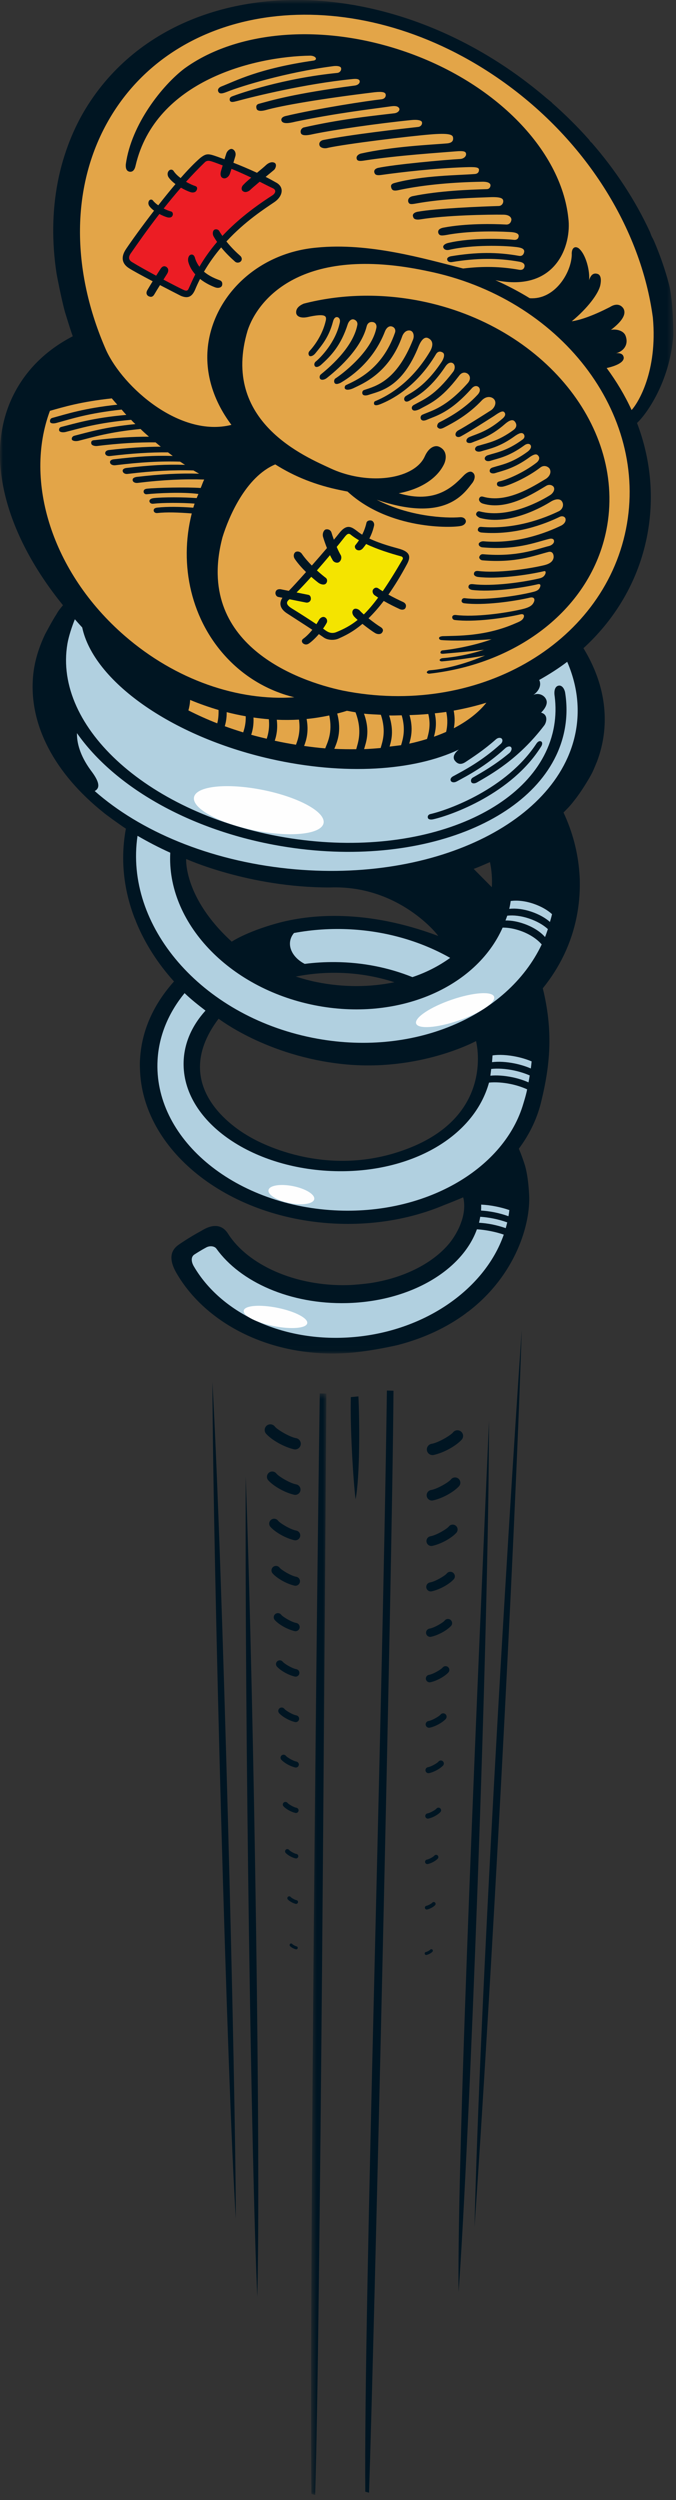 <?xml version="1.0" encoding="UTF-8"?>
<svg width="112px" height="414px" viewBox="0 0 112 414" version="1.1" xmlns="http://www.w3.org/2000/svg" xmlns:xlink="http://www.w3.org/1999/xlink">
    <rect x="0" y="0" width="112" height="414" fill="#333333" stroke="none"/>
    <!-- Generator: Sketch 49.3 (51167) - http://www.bohemiancoding.com/sketch -->
    <title>Page 1</title>
    <desc>Created with Sketch.</desc>
    <defs>
        <polygon id="path-1" points="0 0.826 111.56 0.826 111.56 224.966 0 224.966"></polygon>
        <polygon id="path-3" points="0.546 0.576 3.074 0.576 3.074 183 0.546 183"></polygon>
    </defs>
    <g id="Symbols" stroke="none" stroke-width="1" fill="none" fill-rule="evenodd">
        <g id="Pranks_Boxing_Glove_Spring" transform="translate(0, -1)">
            <g id="Page-1">
                <g id="Group-3" transform="translate(0, 0.174)">
                    <mask id="mask-2" fill="white">
                        <use xlink:href="#path-1"></use>
                    </mask>
                    <g id="Clip-2"></g>
                    <path d="M68.008,190.859 C53.948,196.529 42.089,189.517 41.248,189.013 C40.407,188.509 27.322,181.328 36.217,169.519 C36.217,169.519 44.166,175.707 56.797,177.039 C69.43,178.371 78.869,173.226 78.869,173.226 C78.869,173.226 82.067,185.189 68.008,190.859 M65.347,163.484 C61.392,164.306 56.975,164.367 52.495,163.466 C51.329,163.234 50.238,162.929 49.141,162.586 C49.095,162.572 49.048,162.556 49.004,162.545 C51.099,162.127 53.37,161.896 55.682,161.92 C59.14,161.947 62.392,162.521 65.347,163.484 M38.394,156.763 C30.417,149.486 30.842,143.07 30.842,143.07 C30.842,143.07 41.251,147.81 54.65,147.789 C66.196,147.339 72.743,155.873 72.593,155.816 C60.742,151.365 51.404,152.175 45.764,153.759 C40.723,155.175 38.394,156.763 38.394,156.763 M81.181,143.589 C81.461,144.961 81.577,146.353 81.486,147.75 L78.477,144.714 C79.411,144.377 80.294,143.97 81.181,143.589 M87.665,198.685 C87.557,196.644 87.352,195.191 86.991,193.865 C86.664,192.859 86.351,191.935 85.957,191.054 C87.771,188.627 89.066,185.92 89.721,183.029 C91.07,177.443 91.661,171.939 90.072,165.088 C90.014,164.839 89.983,164.738 89.927,164.49 L89.938,164.476 C92.696,161.074 94.651,157.095 95.533,152.675 C95.92,150.752 96.09,148.83 96.064,146.923 C96.064,146.923 96.069,146.244 95.99,145.345 C95.741,141.914 94.845,138.556 93.363,135.377 C93.728,134.988 94.342,134.447 95.127,133.406 C96.285,131.988 97.702,129.607 98.09,128.832 C98.476,128.056 98.893,126.935 98.896,126.982 C99.483,125.429 99.884,123.818 100.072,122.15 C100.331,119.81 100.172,117.49 99.635,115.222 C99.064,112.806 98.045,110.425 96.666,108.168 C101.617,103.629 105.202,97.861 106.84,91.252 C107.054,90.355 107.119,90.039 107.169,89.791 C108.464,83.33 107.823,76.851 105.54,70.867 C106.972,69.568 110.978,64.183 111.561,56.314 C111.491,50.209 110.909,48.191 110.824,47.851 C110.195,45.47 109.367,43.103 108.37,40.763 C108.037,40.041 108.01,40.164 107.697,39.261 C105.297,34.066 102.028,29.05 97.996,24.425 C97.845,24.377 97.626,23.994 97.626,23.994 C95.73,21.853 93.662,19.806 91.452,17.859 L91.453,17.824 L90.23,16.822 C90.231,16.818 90.232,16.816 90.232,16.814 C88.238,15.136 86.141,13.533 83.926,12.041 C75.905,6.644 67.348,3.237 58.978,1.726 L58.978,1.718 C58.978,1.718 57.438,1.475 57.441,1.47 C39.57,-1.265 22.793,4.74 14.212,18.785 C10.78,24.404 9.78,29.947 9.57,30.968 C8.627,35.845 8.584,40.968 9.369,46.117 C9.406,46.398 10.232,50.625 10.782,52.554 C11.425,54.642 11.767,55.728 12.057,56.513 C7.985,58.615 4.78,61.597 2.655,65.42 C-2.914,75.431 0.561,88.888 10.433,101.052 C10.216,101.328 9.684,101.916 9.369,102.525 C8.731,103.472 7.461,105.879 7.461,105.879 C6.467,107.972 5.767,110.187 5.524,112.377 C4.589,120.808 9.154,129.009 17.188,135.412 C17.378,135.599 19.812,137.375 20.859,138.054 C19.914,143.097 20.489,148.123 22.279,152.818 C22.279,152.818 22.477,153.228 22.539,153.461 C23.983,157.005 26.116,160.351 28.827,163.357 C25.533,167.037 23.48,171.367 23.204,176.199 C23.196,176.359 23.143,176.822 23.188,177.789 C23.511,191.15 37.457,202.476 55.25,203.437 C61.908,203.795 68.209,202.65 73.574,200.388 C74.747,199.937 75.792,199.509 76.738,199.101 C76.766,199.209 76.794,199.316 76.821,199.425 C77.035,200.716 76.843,201.963 76.475,203.06 C76.473,203.052 76.472,203.045 76.468,203.035 C76.393,203.293 76.296,203.547 76.197,203.798 C75.74,204.884 75.16,205.775 74.741,206.341 C74.732,206.353 74.72,206.367 74.71,206.38 C74.641,206.476 74.574,206.558 74.518,206.634 C71.864,209.906 67.129,212.412 61.413,213.298 C60.469,213.431 58.735,213.611 57.664,213.638 C48.835,213.875 41.067,210.238 37.814,205.179 C37.074,203.957 35.7,203.183 33.366,204.646 C31.232,205.793 29.569,206.976 29.569,206.976 C28.536,207.707 27.722,209.025 29.244,211.652 C34.118,220.097 45.081,225.765 57.667,224.873 C60.642,224.664 64.131,223.966 65.843,223.576 C70.452,222.388 74.17,220.537 77.154,218.341 C77.361,218.162 77.493,218.068 77.641,217.976 C85.477,211.941 87.921,203.48 87.665,198.685" id="Fill-1" fill="#001522" mask="url(#mask-2)"></path>
                </g>
                <path d="M104.644,68.906 C105.689,67.769 108.981,62.55 108.168,53.603 C106.207,38.908 96.993,23.834 82.294,13.797 C58.783,-2.259 30.143,0.665 18.332,20.331 C11.575,31.582 11.787,45.877 17.613,59.056 C20.43,65.144 29.825,73.501 38.343,71.358 C35.112,67.062 33.653,62.011 34.656,57.005 C36.218,49.208 43.214,42.825 52.446,42.005 C61.148,41.132 70.27,43.831 76.728,45.465 C80.079,45.059 82.972,45.136 86.028,45.676 C86.772,45.804 86.885,45.24 86.904,45.142 C86.945,44.871 86.879,44.492 86.049,44.34 C82.421,43.696 79.02,43.714 74.808,44.408 C74.376,44.441 74.144,44.258 74.094,44.007 C74.023,43.679 74.368,43.501 74.716,43.435 C78.93,42.739 82.332,42.721 85.959,43.365 C86.386,43.45 86.748,43.285 86.853,42.691 C86.897,42.17 86.332,41.98 85.287,41.883 C83.575,41.685 78.291,41.471 74.391,42.38 C73.966,42.459 73.618,42.355 73.475,42.05 C73.302,41.736 73.621,41.373 74.302,41.222 C78.201,40.315 83.486,40.532 85.198,40.724 C85.609,40.751 85.897,40.529 85.936,40.123 C85.974,39.721 85.596,39.456 84.319,39.41 C82.053,39.289 77.638,39.209 73.882,39.925 C73.136,40.045 72.802,40.047 72.623,39.596 C72.528,39.233 72.651,38.864 73.45,38.7 C77.204,37.984 81.623,38.062 83.883,38.184 C84.522,38.206 84.725,37.636 84.733,37.343 C84.709,37.008 84.395,36.565 83.427,36.551 C80.858,36.511 73.826,36.645 69.686,37.321 C68.981,37.446 68.54,37.291 68.472,36.964 C68.279,36.581 68.475,36.228 69.15,36.075 C72.305,35.496 79.8,35.197 82.677,35.114 C83.18,35.059 83.395,34.605 83.38,34.327 C83.379,33.901 83.088,33.609 81.398,33.645 C78.95,33.742 73.492,33.859 68.814,34.721 C68.088,34.846 67.785,34.855 67.638,34.41 C67.549,34.014 67.766,33.623 68.347,33.49 C72.671,32.593 77.787,32.407 80.662,32.321 C81.061,32.31 81.285,31.988 81.267,31.636 C81.227,31.387 80.948,31.04 79.694,31.099 C75.316,31.177 70.448,31.558 66.234,32.44 C65.543,32.608 65.064,32.648 64.876,32.23 C64.701,31.782 64.728,31.48 65.352,31.308 C70.004,30.038 76.008,30.029 78.626,29.82 C79.323,29.788 79.371,29.282 79.358,29.076 C79.309,28.698 78.781,28.625 77.031,28.692 C72.026,28.863 66.353,29.523 63.117,29.98 C62.383,30.073 62.136,29.953 62.017,29.549 C61.934,29.117 62.239,28.921 62.599,28.811 C65.362,28.224 73.552,27.48 76.266,27.326 C76.847,27.284 77.251,26.886 77.222,26.492 C77.171,26.113 76.95,25.938 75.483,26.067 C72.9,26.284 65.803,26.735 60.34,27.587 C59.663,27.694 59.19,27.701 59.099,27.302 C58.998,26.973 59.212,26.617 59.748,26.438 C65.026,25.256 71.183,24.985 74.055,24.75 C74.95,24.672 75.159,24.253 75.052,23.715 C74.957,23.291 74.356,23.015 71.362,23.259 C67.728,23.556 57.578,24.791 54.368,25.471 C53.74,25.674 53.072,25.473 52.947,25.102 C52.812,24.764 52.962,24.348 53.516,24.195 C58.206,23.264 66.653,22.312 69.249,22.026 C69.772,21.98 70.034,21.517 69.888,21.169 C69.706,20.886 69.081,20.785 68.103,20.886 C62.74,21.427 55.031,22.517 51.441,23.302 C50.617,23.459 50.013,23.439 49.855,23.064 C49.702,22.652 49.928,22.256 50.285,22.116 C56.053,20.812 60.66,20.302 65.306,19.765 C65.901,19.706 66.293,19.291 66.148,18.944 C65.99,18.666 65.668,18.479 64.805,18.602 C61.275,19.105 55.769,19.727 48.941,21.151 C47.719,21.459 46.901,21.505 46.66,21.041 C46.495,20.695 46.745,20.361 47.269,20.227 C52.746,18.936 60.861,17.698 63.234,17.439 C63.888,17.337 63.992,16.817 63.861,16.517 C63.73,16.346 63.538,16.11 62.044,16.277 C53.361,17.328 46.728,18.463 44.072,19.218 C43.382,19.415 42.672,19.444 42.517,19.034 C42.416,18.7 42.407,18.354 42.847,18.201 C44.889,17.654 48.623,16.494 58.831,15.161 C59.468,15.047 59.696,14.627 59.565,14.331 C59.404,14.052 59.004,14.021 58.222,14.11 C50.669,14.871 42.283,16.913 39.258,17.738 C38.675,17.884 38.248,18.005 38.081,17.659 C38.005,17.367 38.054,17.09 38.528,16.93 C39.801,16.45 46.987,13.961 55.925,13.072 C56.362,13.001 56.647,12.541 56.48,12.188 C56.315,11.934 55.73,11.866 55.062,11.976 C47.316,12.995 39.889,15.293 37.755,16.151 C37.123,16.395 36.498,16.648 36.236,16.285 C35.947,15.883 36.225,15.508 36.63,15.338 C39.074,14.395 42.807,12.351 51.972,11.03 C52.621,10.906 52.414,10.287 51.464,10.216 C42.117,10.339 25.771,14.336 22.477,28.373 C22.329,29.096 22.015,29.521 21.459,29.433 C21.14,29.372 20.762,29.125 20.848,28.174 C21.764,21.573 26.892,15.133 30.538,12.361 C38.718,6.405 52.13,4.8 65.736,9.095 C81.707,14.136 92.962,25.736 94.163,37.127 C94.728,41.441 92.248,49.49 82.075,47.395 C84.052,48.273 85.969,49.283 87.763,50.382 C91.879,50.691 94.647,46.215 94.731,43.194 C94.662,42.108 95.206,41.658 95.874,42.114 C97.12,43.136 97.76,46.005 97.597,47.401 C97.892,46.508 98.328,46.147 98.998,46.359 C99.597,46.535 99.627,47.391 99.466,48.194 C99.18,49.626 97.291,52.105 94.724,54.209 C96.275,53.986 98.466,53.175 101.055,51.846 C101.981,51.258 102.772,51.355 103.27,52.053 C104.011,53.273 102.385,54.733 101.219,55.632 C102.07,55.446 103.308,55.734 103.638,56.589 C104.248,58.178 103.163,59.236 102.07,59.496 C102.894,59.422 103.261,59.706 103.338,60.197 C103.412,60.986 102.087,61.605 100.511,61.944 C102.138,64.15 103.535,66.481 104.644,68.906" id="Fill-4" fill="#E3A548"></path>
                <path d="M57.579,82.401 C64.503,88.784 74.959,88.428 76.399,88.087 C76.868,87.995 77.262,87.614 77.174,87.21 C77.103,86.907 76.783,86.598 76.17,86.655 C73.883,86.842 67.842,86.577 62.409,83.755 C74.026,87.704 77.005,82.512 78.305,80.911 C78.652,80.399 78.891,79.583 78.225,79.182 C77.805,78.942 77.212,79.333 76.766,79.807 C75.009,81.624 72.121,84.477 66.059,82.684 C69.635,82.018 72.406,80.27 73.573,77.854 C73.963,77.02 74.141,75.577 72.714,74.964 C72.057,74.696 71.071,75.061 70.4,76.528 C69.139,79.469 64.184,80.95 58.762,79.864 C57.341,79.579 56.016,79.143 54.837,78.598 C50.744,76.684 36.484,70.876 41.029,55.714 C42.675,50.735 49.803,41.434 70.713,45.87 C92.785,50.294 107.559,69.438 103.711,88.628 C99.864,107.817 78.85,119.784 56.777,115.356 C49.493,113.815 32.144,107.78 36.867,89.95 C37.886,86.653 40.672,79.993 45.605,77.905 C48.81,79.94 52.389,81.364 56.537,82.196 C56.862,82.26 57.252,82.344 57.579,82.401" id="Fill-6" fill="#E3A548"></path>
                <path d="M50.337,51.279 C56.315,49.739 62.953,49.501 69.719,50.855 C90.08,54.941 103.843,71.924 100.46,88.79 C97.858,101.769 85.86,110.898 71.188,112.555 C70.868,112.603 70.707,112.403 70.705,112.326 C70.73,112.198 70.95,112.017 71.155,112.002 C72.313,111.925 75.573,111.558 80.358,109.555 C77.745,110.017 74.353,110.45 73.196,110.525 C72.92,110.51 72.823,110.358 72.835,110.305 C72.86,110.177 73.044,110.023 73.305,109.993 C75.033,109.859 77.627,109.436 80.191,108.596 C77.113,108.968 74,109.206 73.387,109.267 C73.133,109.269 72.977,109.221 72.973,109.069 C72.982,108.921 73.061,108.737 73.324,108.7 C75.035,108.549 78.692,107.879 81.443,106.868 C78.7,107.058 75.023,107.162 73.124,106.993 C72.77,106.957 72.726,106.721 72.745,106.629 C72.76,106.466 73.047,106.377 73.312,106.35 C75.733,106.269 80.389,106.412 85.326,104.254 C86.123,103.927 86.561,103.733 86.758,103.269 C86.874,103.01 86.856,102.627 86.296,102.721 C83.459,103.386 78.518,104.061 75.35,103.672 C74.996,103.635 74.892,103.331 74.928,103.148 C74.961,102.987 75.101,102.805 75.519,102.843 C78.684,103.231 83.626,102.555 86.462,101.891 C87.304,101.695 88.078,101.425 88.378,100.844 C88.673,100.365 88.604,99.825 87.872,99.95 C85.035,100.615 80.095,101.291 76.927,100.903 C76.648,100.876 76.446,100.704 76.476,100.466 C76.512,100.284 76.629,100.01 77.037,100.061 C80.204,100.45 85.145,99.773 87.98,99.108 C88.398,98.99 89.084,98.924 89.388,98.406 C89.601,98.04 89.636,97.654 89.158,97.739 C86.32,98.403 81.378,99.079 78.213,98.692 C77.833,98.627 77.57,98.385 77.616,98.148 C77.644,97.927 77.746,97.666 78.403,97.74 C81.568,98.127 86.509,97.454 89.348,96.787 C89.954,96.648 90.175,96.392 90.326,96.093 C90.456,95.82 90.443,95.499 90.129,95.588 C87.293,96.252 82.352,96.927 79.184,96.54 C78.704,96.477 78.5,96.213 78.517,96.046 C78.529,95.8 78.642,95.513 79.2,95.555 C82.368,95.944 87.31,95.267 90.145,94.602 C90.84,94.436 91.612,94.103 91.722,93.323 C91.766,92.956 91.628,92.222 90.877,92.4 C88.506,93.002 85.458,94.267 79.888,93.787 C79.584,93.731 79.372,93.466 79.399,93.263 C79.422,93.142 79.582,92.728 80.051,92.781 C85.62,93.26 88.669,92.001 91.041,91.397 C91.412,91.281 91.811,90.983 91.794,90.602 C91.781,90.285 91.508,90.094 90.92,90.257 C88.547,90.858 85.501,92.121 79.93,91.641 C79.667,91.618 79.287,91.431 79.311,91.07 C79.338,90.87 79.692,90.621 80.093,90.638 C85.662,91.118 90.545,89.222 93.038,88.008 C93.514,87.74 93.818,87.299 93.678,86.846 C93.568,86.556 93.185,86.397 92.786,86.562 C90.292,87.778 85.409,89.671 79.839,89.192 C79.49,89.183 79.146,88.972 79.165,88.721 C79.189,88.519 79.301,88.219 79.719,88.251 C85.286,88.728 90.171,86.837 92.663,85.621 C93.259,85.269 93.485,84.528 93.063,83.971 C92.818,83.656 92.19,83.508 91.268,84.064 C90.068,84.82 84.485,88.088 79.547,86.779 C79.255,86.659 78.854,86.418 78.881,86.124 C78.91,85.906 79.123,85.603 79.456,85.683 C84.393,86.995 89.979,83.727 91.177,82.969 C91.531,82.752 92.02,82.142 91.738,81.647 C91.552,81.358 91.036,81.144 90.514,81.442 C88.49,82.629 84.052,85.608 80.024,84.403 C79.619,84.299 79.346,83.962 79.359,83.677 C79.409,83.338 79.645,83.16 79.985,83.239 C84.013,84.444 88.451,81.466 90.477,80.275 C91.194,79.779 91.366,79.073 91.024,78.564 C90.753,78.243 90.159,77.975 89.575,78.382 C87.37,80.091 84.397,81.37 83.304,81.591 C82.873,81.648 82.469,81.582 82.365,81.323 C82.308,81.153 82.281,80.825 82.739,80.721 C83.832,80.501 86.686,79.329 88.89,77.618 C89.297,77.297 89.472,76.853 89.217,76.519 C89.014,76.245 88.755,76.019 87.795,76.674 C85.152,78.618 83.253,78.948 81.965,79.368 C81.547,79.46 81.219,79.329 81.144,79.091 C81.093,78.876 81.152,78.528 81.694,78.394 C82.981,77.975 84.775,77.737 87.416,75.796 C87.815,75.499 88.133,75.061 87.898,74.7 C87.733,74.462 87.331,74.41 86.893,74.733 C84.25,76.674 82.457,76.912 81.17,77.335 C80.768,77.412 80.469,77.35 80.329,77.052 C80.251,76.832 80.405,76.489 80.899,76.362 C82.186,75.942 83.981,75.701 86.621,73.76 C86.943,73.517 86.968,73.16 86.775,72.903 C86.553,72.636 86.202,72.606 85.383,73.153 C82.744,75.097 80.948,75.335 79.662,75.754 C79.257,75.853 78.854,75.79 78.716,75.46 C78.672,75.293 78.753,74.876 79.393,74.781 C80.68,74.364 82.472,74.124 85.113,72.181 C85.497,71.876 85.766,71.379 85.285,70.796 C85.002,70.456 84.514,70.483 83.669,71.21 C81.196,73.374 79.427,73.766 78.177,74.296 C77.81,74.436 77.406,74.37 77.311,74.144 C77.202,73.916 77.326,73.546 77.828,73.35 C79.076,72.82 80.848,72.427 83.32,70.266 C83.741,69.874 83.807,69.541 83.546,69.252 C83.285,68.978 82.815,69.212 81.846,69.891 C80.513,70.74 77.663,72.562 76.358,73.258 C75.993,73.466 75.624,73.377 75.505,73.132 C75.388,72.871 75.528,72.516 75.895,72.287 C77.199,71.591 80.049,69.769 81.382,68.922 C81.966,68.511 82.366,67.614 81.805,67.061 C81.527,66.767 80.726,66.462 79.899,67.228 C77.62,69.681 75.104,71.011 73.543,71.817 C73.013,72.075 72.749,72.069 72.463,71.725 C72.393,71.618 72.422,71.141 72.786,70.945 C74.345,70.142 76.862,68.812 79.139,66.358 C79.61,65.838 79.58,65.376 79.298,65.1 C79.079,64.898 78.625,64.785 78.146,65.323 C74.537,69.383 72.188,69.87 70.697,70.528 C70.191,70.731 69.906,70.674 69.74,70.416 C69.618,70.186 69.652,69.784 70.06,69.641 C71.551,68.984 73.899,68.499 77.507,64.436 C77.925,63.944 78.034,63.322 77.479,62.882 C77.169,62.675 76.578,62.502 76.034,63.261 C72.981,67.278 71.114,67.859 69.498,68.772 C69.077,68.95 68.54,69.16 68.289,68.791 C68.186,68.614 68.158,68.299 68.553,68.064 C70.172,67.153 72.035,66.569 75.089,62.553 C75.41,62.123 75.464,61.395 74.997,61.127 C74.775,61.002 74.304,60.94 73.789,61.696 C71.067,65.775 68.777,66.752 67.884,67.331 C67.382,67.626 67.158,67.501 67.035,67.332 C66.906,67.132 66.935,66.773 67.261,66.569 C68.154,65.99 70.444,65.013 73.166,60.934 C73.493,60.446 73.792,59.641 73.354,59.38 C72.983,59.16 72.592,59.135 72.268,59.596 C68.866,65.335 64.552,67.3 63.116,67.891 C62.514,68.141 62.151,68.181 62.004,67.977 C61.913,67.814 61.963,67.54 62.115,67.45 C63.554,66.862 67.87,64.894 71.27,59.157 C71.724,58.343 71.874,57.428 70.919,56.984 C70.344,56.727 69.824,57.27 69.393,58.261 C66.641,65.207 63.047,65.722 61.046,66.398 C60.674,66.517 60.187,66.562 60.053,66.233 C59.982,66.047 60.004,65.737 60.273,65.606 C62.272,64.93 65.692,64.153 68.444,57.206 C68.649,56.663 68.54,55.908 68.002,55.752 C67.572,55.641 67.015,55.822 66.67,56.605 C64.486,62.865 59.999,64.573 58.525,65.3 C57.849,65.603 57.302,65.615 57.143,65.341 C57.047,65.225 57.145,64.853 57.302,64.787 C58.775,64.058 63.264,62.353 65.443,56.092 C65.621,55.566 65.327,55.142 64.849,55.047 C64.484,54.974 64.058,55.206 63.78,55.882 C61.762,61.102 57.723,63.63 56.431,64.392 C56.016,64.579 55.688,64.681 55.469,64.469 C55.297,64.263 55.33,63.855 55.555,63.681 C56.476,63.111 61.492,59.365 62.332,55.42 C62.494,54.843 62.224,54.425 61.813,54.343 C61.381,54.255 60.9,54.403 60.741,55.077 C59.733,59.041 55.503,62.526 54.177,63.577 C53.778,63.91 53.268,63.978 53.073,63.77 C52.896,63.587 52.921,63.227 53.128,63.026 C54.203,62.145 58.449,58.709 59.2,54.843 C59.318,54.257 58.883,53.947 58.538,53.88 C58.099,53.84 57.78,54.239 57.623,54.669 C56.488,58.194 54.893,59.895 53.133,61.468 C52.791,61.74 52.408,61.882 52.191,61.666 C52.018,61.464 52.034,61.147 52.274,60.904 C53.088,60.264 55.621,57.678 56.302,54.404 C56.419,53.821 56.12,53.539 55.841,53.508 C55.491,53.489 55.273,53.833 55.164,54.276 C54.51,56.745 53.45,58.038 52.211,59.554 C51.872,59.947 51.47,60.06 51.278,59.95 C51.08,59.764 51.035,59.401 51.275,59.141 C51.877,58.495 53.428,56.602 53.994,54.014 C54.085,53.401 54.062,52.81 50.908,53.517 C49.8,53.734 49.158,53.386 49.075,52.858 C49.006,52.26 49.326,51.703 50.337,51.279" id="Fill-8" fill="#001522"></path>
                <path d="M35.991,120.787 C34.311,120.125 32.736,119.416 31.213,118.642 C31.354,118.148 31.47,117.574 31.498,116.906 C33.05,117.555 34.644,118.113 36.212,118.574 C36.226,119.437 36.162,120.178 35.991,120.787" id="Fill-10" fill="#E3A548"></path>
                <path d="M37.555,118.93 C37.573,119.869 37.43,120.623 37.24,121.262 C38.217,121.621 39.273,121.969 40.293,122.285 C40.529,121.578 40.748,120.721 40.712,119.612 C39.666,119.428 38.601,119.201 37.555,118.93" id="Fill-12" fill="#E3A548"></path>
                <path d="M44.189,123.336 C43.323,123.127 42.46,122.918 41.621,122.678 C41.867,121.936 42.057,121.01 41.996,119.818 C42.85,119.941 43.695,120.037 44.541,120.104 C44.682,121.481 44.451,122.547 44.189,123.336" id="Fill-14" fill="#E3A548"></path>
                <path d="M45.519,123.664 C46.694,123.922 47.877,124.141 49.035,124.328 C49.379,123.441 49.813,122.107 49.533,120.166 C48.327,120.236 47.094,120.242 45.858,120.189 C46.042,121.705 45.801,122.834 45.519,123.664" id="Fill-16" fill="#E3A548"></path>
                <path d="M50.384,124.529 C51.57,124.695 52.727,124.838 53.885,124.93 C54.207,124.031 55.155,122.394 54.553,119.475 C53.329,119.737 52.072,119.939 50.8,120.061 C51.19,122.16 50.748,123.587 50.384,124.529" id="Fill-18" fill="#E3A548"></path>
                <path d="M59.022,125.067 C59.266,124.083 60.1,122.11 58.904,118.956 C58.438,118.885 57.946,118.786 57.477,118.704 C56.867,118.905 56.496,118.997 55.868,119.161 C56.669,122.204 55.792,123.999 55.389,125.005 C56.62,125.069 57.837,125.083 59.022,125.067" id="Fill-20" fill="#E3A548"></path>
                <path d="M60.325,125.057 C61.254,125.02 62.176,124.95 63.067,124.866 C63.346,123.879 64.028,122.112 63.101,119.362 C62.202,119.305 61.214,119.287 60.303,119.18 C61.421,122.252 60.565,124.086 60.325,125.057" id="Fill-22" fill="#E3A548"></path>
                <path d="M66.453,124.403 C66.74,123.436 67.255,121.837 66.553,119.456 C65.858,119.46 65.181,119.504 64.477,119.478 C65.302,122.058 64.832,123.653 64.545,124.635 L66.453,124.403 Z" id="Fill-24" fill="#E3A548"></path>
                <path d="M67.797,124.149 C68.815,123.934 69.815,123.661 70.751,123.374 C71.011,122.456 71.415,121.098 70.96,119.235 C69.928,119.333 68.891,119.383 67.847,119.419 C68.498,121.643 68.089,123.172 67.802,124.151" id="Fill-26" fill="#E3A548"></path>
                <path d="M71.893,123 C72.597,122.752 73.269,122.488 73.918,122.199 C74.106,121.373 74.228,120.275 73.938,118.889 C73.308,118.988 72.675,119.051 72.036,119.125 C72.411,120.855 72.139,122.119 71.893,123" id="Fill-28" fill="#E3A548"></path>
                <path d="M80.585,117.365 C79.288,119.006 77.389,120.451 75.191,121.594 C75.337,120.824 75.405,119.863 75.168,118.676 C77.051,118.332 78.799,117.918 80.585,117.365" id="Fill-30" fill="#E3A548"></path>
                <path d="M71.243,135.824 C74.302,135.131 83.949,131.658 88.883,124.129 C89.113,123.795 89.399,123.642 89.656,123.785 C89.922,123.941 89.844,124.33 89.657,124.621 C84.796,132.396 74.898,135.965 71.79,136.67 C71.312,136.785 70.949,136.678 70.894,136.443 C70.831,136.277 70.854,135.963 71.243,135.824 M11.17,107.599 C8.801,121.558 24.929,135.918 47.196,139.672 C69.464,143.426 89.435,135.156 91.807,121.199 C92.082,119.572 92.107,117.939 91.901,116.318 C91.743,115.353 91.979,114.722 92.444,114.57 C93.039,114.363 93.49,114.984 93.624,115.656 C93.938,117.59 93.941,119.543 93.611,121.488 C91.094,136.277 70.064,145.07 46.638,141.125 C31.426,138.564 18.945,131.262 12.752,122.406 C12.713,123.9 13.199,126.051 15.03,128.554 C16.408,130.355 16.695,131.459 15.688,131.994 C23.218,138.635 34.62,143.492 47.745,144.849 C72.414,147.4 93.837,136.611 95.596,120.754 C95.839,118.545 95.688,116.351 95.182,114.209 C94.895,112.998 94.482,111.767 93.975,110.594 C92.52,111.703 90.963,112.685 89.337,113.603 C89.767,114.447 89.264,115.467 88.368,116.08 C89.241,115.664 90.242,116.125 90.529,116.937 C90.813,117.752 89.98,118.689 89.646,119.01 C90.923,119.359 90.51,120.695 90.164,121.135 C85.879,126.765 81.316,129.242 78.988,130.592 C78.594,130.795 78.234,130.758 78.093,130.541 C77.999,130.349 77.956,129.969 78.395,129.736 C79.785,128.928 81.976,127.719 84.426,125.676 C84.658,125.455 84.921,124.974 84.644,124.697 C84.428,124.515 84.035,124.633 83.736,124.886 C80.472,127.894 77.452,129.439 75.689,130.4 C75.305,130.617 74.889,130.599 74.71,130.344 C74.569,130.125 74.636,129.763 75.12,129.525 C76.845,128.586 79.774,127.084 82.958,124.199 C83.215,123.982 83.362,123.582 83.117,123.308 C82.935,123.136 82.534,123.117 82.176,123.426 C80.137,125.236 78.316,126.398 77.116,127.199 C76.223,127.779 75.699,127.4 75.354,126.953 C75.075,126.603 74.997,125.933 76.016,125.127 C68.644,128.644 57.096,129.457 44.803,126.672 C28.223,122.916 15.48,113.705 13.621,104.906 C13.193,104.451 12.811,104.01 12.403,103.551 C11.943,104.67 11.375,106.392 11.17,107.599" id="Fill-32" fill="#B1D0E0"></path>
                <path d="M18.522,66.971 C13.354,67.528 10.599,68.385 8.273,69.032 C3.949,80.633 8.572,95.791 20.639,106.272 C29.162,113.672 39.505,117.112 48.763,116.473 C44.757,115.494 40.96,113.412 37.865,110.227 C31.663,103.846 29.609,94.576 31.771,86.024 C29.589,85.858 27.633,85.782 26.068,85.957 C25.656,86.004 25.474,85.735 25.463,85.569 C25.453,85.399 25.476,85.106 26.129,85.055 C27.693,84.881 29.841,84.908 32.023,85.076 C32.085,84.86 32.177,84.614 32.244,84.397 C30.063,84.231 27.005,84.239 25.443,84.412 C24.964,84.483 24.772,84.184 24.753,84.016 C24.731,83.854 24.845,83.567 25.468,83.487 C27.034,83.313 30.402,83.317 32.584,83.485 C32.668,83.252 32.787,83.032 32.876,82.801 C30.285,82.44 25.904,82.67 24.339,82.844 C24.017,82.899 23.805,82.655 23.794,82.442 C23.787,82.254 23.836,82.002 24.322,81.932 C25.886,81.756 31.07,81.647 33.251,81.813 C33.454,81.348 33.599,80.866 33.833,80.41 C30.562,80.305 26.979,80.459 22.874,80.961 C22.257,81.049 22.017,80.737 21.984,80.582 C21.942,80.375 21.971,80.088 22.651,79.975 C26.582,79.512 29.833,79.346 32.99,79.446 C32.711,79.289 32.251,79.02 32.051,78.905 C28.783,78.801 25.273,78.979 21.168,79.479 C20.632,79.553 20.386,79.256 20.343,79.082 C20.266,78.903 20.337,78.575 20.96,78.492 C24.884,78.03 27.506,77.881 30.663,77.981 C30.391,77.825 30.087,77.6 29.838,77.448 C26.566,77.342 23.237,77.541 19.129,78.041 C18.726,78.098 18.339,77.938 18.261,77.69 C18.174,77.492 18.206,77.131 18.866,77.059 C22.814,76.592 25.455,76.409 28.626,76.51 C28.346,76.305 28.016,76.043 27.835,75.91 C24.947,75.887 21.843,76.08 18.292,76.512 C17.827,76.582 17.524,76.407 17.445,76.159 C17.376,75.948 17.491,75.604 18.027,75.53 C21.198,75.159 24.011,74.977 26.637,74.973 C26.28,74.666 25.978,74.43 25.776,74.256 C22.844,74.225 19.697,74.416 16.084,74.856 C15.726,74.891 15.217,74.789 15.131,74.491 C15.08,74.266 15.057,73.895 15.683,73.891 C19.014,73.494 21.945,73.309 24.683,73.317 C24.1,72.811 23.755,72.502 23.285,72.039 C18.103,72.539 15.4,73.397 13.042,73.989 C12.675,74.078 12.148,74.082 11.935,73.84 C11.827,73.674 11.888,73.315 12.272,73.172 C14.618,72.58 17.306,71.731 22.436,71.229 C22.195,71.018 21.9,70.731 21.727,70.52 C16.161,71.014 13.34,71.91 10.896,72.528 C10.544,72.623 10.04,72.612 9.855,72.397 C9.714,72.223 9.764,71.815 10.126,71.709 C12.569,71.094 15.381,70.198 20.933,69.707 C20.605,69.362 20.398,69.104 20.152,68.826 C14.636,69.416 11.844,70.362 9.418,71.02 C9.001,71.143 8.468,71.18 8.31,70.914 C8.235,70.682 8.293,70.323 8.635,70.217 C11.075,69.555 13.876,68.608 19.437,68.014 C19.194,67.76 18.86,67.373 18.522,66.971" id="Fill-34" fill="#E3A548"></path>
                <path d="M83.275,154.61 C78.858,164.583 65.849,170.215 52.075,167.456 C37.727,164.579 27.602,153.622 28.211,142.21 C26.353,141.374 24.458,140.385 22.785,139.407 C20.592,154.311 33.296,169.149 51.73,172.846 C68.305,176.171 84.042,169.407 89.751,157.399 C89.004,156.53 87.786,155.698 86.303,155.169 C85.23,154.784 84.204,154.602 83.275,154.61" id="Fill-36" fill="#B1D0E0"></path>
                <path d="M91.459,152.383 C91.366,152.822 91.236,153.248 91.116,153.678 C90.36,153 89.278,152.399 88.054,151.983 C86.73,151.531 85.425,151.381 84.37,151.508 C84.429,151.266 84.476,151.02 84.524,150.774 C84.562,150.584 84.58,150.393 84.61,150.205 C85.686,150.055 87.009,150.19 88.379,150.656 C89.626,151.08 90.702,151.69 91.459,152.383" id="Fill-38" fill="#B1D0E0"></path>
                <path d="M84.036,152.639 C83.953,152.907 83.844,153.17 83.748,153.432 C84.698,153.412 85.762,153.602 86.873,153.998 C88.344,154.524 89.555,155.315 90.302,156.174 C90.477,155.744 90.624,155.299 90.774,154.856 C90.015,154.16 88.935,153.541 87.688,153.118 C86.369,152.668 85.088,152.514 84.036,152.639" id="Fill-40" fill="#B1D0E0"></path>
                <path d="M81.02,180.278 C82.025,180.173 83.305,180.243 84.662,180.525 C85.669,180.737 86.575,181.05 87.337,181.393 C87.168,182.322 86.74,183.649 86.567,184.225 C83.188,194.763 70.306,202.234 55.422,201.431 C38.502,200.518 25.375,189.362 26.108,176.512 C26.337,172.434 27.966,168.662 30.581,165.462 C31.648,166.493 32.837,167.428 34.047,168.356 C31.68,170.978 30.361,174.062 30.419,177.406 C30.581,186.969 42.096,194.825 56.139,194.952 C68.349,195.062 78.552,189.184 81.02,180.278" id="Fill-42" fill="#B1D0E0"></path>
                <path d="M81.519,176.895 C81.546,176.547 81.582,176.122 81.602,175.774 C82.647,175.614 84.069,175.678 85.573,175.993 C86.505,176.186 87.353,176.458 88.079,176.768 C88.038,177.176 88.01,177.502 87.948,177.94 C87.201,177.616 86.314,177.327 85.346,177.125 C83.904,176.823 82.549,176.76 81.519,176.895" id="Fill-44" fill="#B1D0E0"></path>
                <path d="M87.564,180.242 C86.804,179.902 85.892,179.601 84.891,179.392 C83.532,179.109 82.248,179.031 81.243,179.137 C81.294,178.795 81.339,178.365 81.381,178.019 C82.397,177.9 83.721,177.967 85.118,178.258 C86.101,178.465 87.011,178.762 87.766,179.094 C87.7,179.478 87.638,179.863 87.564,180.242" id="Fill-46" fill="#B1D0E0"></path>
                <path d="M79.013,204.572 C76.556,211.394 67.956,216.537 57.445,216.792 C48.091,217.016 39.818,213.309 35.853,207.778 C35.522,207.322 34.706,207.243 34.095,207.618 C33.192,208.097 32.294,208.69 32.294,208.69 C31.512,209.113 31.73,210.081 32.141,210.75 C36.552,218.258 46.338,223.127 57.577,222.49 C69.945,221.792 80.252,214.653 83.466,205.453 C82.799,205.222 82.075,205.03 81.312,204.877 C80.515,204.719 79.745,204.615 79.013,204.572" id="Fill-48" fill="#B1D0E0"></path>
                <path d="M79.566,202.496 C79.509,202.832 79.446,203.156 79.362,203.484 C80.049,203.531 80.789,203.615 81.536,203.764 C82.332,203.924 83.098,204.139 83.79,204.381 C83.878,204.064 83.964,203.746 84.039,203.426 C83.334,203.172 82.551,202.949 81.73,202.785 C80.983,202.637 80.254,202.543 79.566,202.496" id="Fill-50" fill="#B1D0E0"></path>
                <path d="M84.244,202.405 C84.303,202.062 84.354,201.738 84.392,201.391 C83.698,201.144 82.935,200.944 82.135,200.784 C81.294,200.615 80.484,200.519 79.721,200.481 C79.724,200.81 79.726,201.143 79.701,201.468 C80.408,201.512 81.168,201.607 81.937,201.762 C82.759,201.928 83.537,202.153 84.244,202.405" id="Fill-52" fill="#B1D0E0"></path>
                <path d="M48.713,155.504 C51.693,154.945 54.842,154.723 58.063,154.897 C64.243,155.229 69.906,156.975 74.583,159.625 C72.745,160.947 70.66,162.033 68.328,162.811 C64.545,161.285 60.216,160.359 55.556,160.32 C53.828,160.305 52.121,160.402 50.488,160.621 C48.815,159.77 47.792,158.242 48.09,156.76 C48.185,156.289 48.398,155.867 48.713,155.504" id="Fill-54" fill="#B1D0E0"></path>
                <path d="M40.381,218.026 C40.552,217.19 43.039,216.985 45.945,217.569 C48.852,218.151 51.069,219.299 50.902,220.135 C50.734,220.971 48.244,221.178 45.339,220.596 C42.433,220.012 40.214,218.864 40.381,218.026" id="Fill-56" fill="#FEFEFE"></path>
                <path d="M44.486,198.071 C44.644,197.296 46.465,197.006 48.556,197.424 C50.648,197.844 52.215,198.812 52.061,199.589 C51.906,200.365 50.082,200.653 47.992,200.234 C45.901,199.815 44.333,198.845 44.486,198.071" id="Fill-58" fill="#FEFEFE"></path>
                <path d="M68.941,170.492 C68.637,169.535 71.284,167.767 74.853,166.545 C78.42,165.322 81.56,165.107 81.865,166.064 C82.168,167.021 79.518,168.789 75.951,170.01 C72.382,171.234 69.243,171.449 68.941,170.492" id="Fill-60" fill="#FEFEFE"></path>
                <path d="M32.145,133.014 C32.517,131.164 37.624,130.627 43.548,131.817 C49.474,133.004 53.977,135.467 53.606,137.317 C53.233,139.168 48.13,139.705 42.203,138.518 C36.279,137.326 31.776,134.866 32.145,133.014" id="Fill-62" fill="#FEFEFE"></path>
                <path d="M35.191,229.854 C35.306,260.057 37.648,346.024 39.07,368.438 C39.047,346.374 36.882,259.475 35.191,229.854" id="Fill-64" fill="#001522"></path>
                <path d="M40.713,245.498 C40.545,285.861 41.647,360.057 42.629,381.365 C43.221,359.789 42.131,285.123 40.713,245.498" id="Fill-66" fill="#001522"></path>
                <path d="M81.02,236.27 C79.37,273.782 75.677,357.235 75.981,380.555 C77.728,356.665 80.983,271.948 81.02,236.27" id="Fill-68" fill="#001522"></path>
                <path d="M86.439,221.242 C83.835,259.193 79.466,333.084 78.618,369.832 C81.21,332.349 85.246,259.076 86.439,221.242" id="Fill-70" fill="#001522"></path>
                <g id="Group-74" transform="translate(51, 231.174)">
                    <mask id="mask-4" fill="white">
                        <use xlink:href="#path-3"></use>
                    </mask>
                    <g id="Clip-73"></g>
                    <path d="M1.98,0.576 C1.153,59.385 0.341,151.994 0.594,182.824 L1.214,183 C2.042,158.455 2.846,31.736 3.074,0.607 L1.98,0.576 Z" id="Fill-72" fill="#001522" mask="url(#mask-4)"></path>
                </g>
                <path d="M64.102,231.274 C63.276,290.081 60.27,382.788 60.523,413.62 L61.142,413.794 C61.971,389.249 64.969,262.434 65.194,231.303 L64.102,231.274 Z" id="Fill-75" fill="#001522"></path>
                <path d="M58.127,232.36 C57.99,237.364 58.526,246.298 58.914,249.28 C59.642,245.546 59.582,236.313 59.381,232.239 L58.127,232.36 Z" id="Fill-77" fill="#001522"></path>
                <path d="M71.481,240.1 C72.585,239.932 74.715,238.674 75.072,238.184 L75.071,238.184 C75.404,237.786 75.999,237.737 76.393,238.073 C76.789,238.407 76.839,238.998 76.503,239.395 C75.566,240.432 73.563,241.565 71.835,241.944 C71.328,242.041 70.832,241.707 70.738,241.202 C70.723,241.133 70.718,241.065 70.72,240.998 C70.732,240.567 71.04,240.186 71.481,240.1" id="Fill-79" fill="#001522"></path>
                <path d="M71.397,247.748 C72.421,247.594 74.4,246.426 74.727,245.971 L74.724,245.973 C75.038,245.605 75.593,245.557 75.959,245.867 C76.325,246.182 76.377,246.73 76.063,247.103 C75.191,248.066 73.334,249.121 71.728,249.469 C71.255,249.562 70.793,249.252 70.705,248.777 C70.689,248.713 70.686,248.65 70.688,248.586 C70.698,248.184 70.986,247.83 71.397,247.748" id="Fill-81" fill="#001522"></path>
                <path d="M71.314,255.403 C72.256,255.256 74.083,254.179 74.384,253.763 L74.381,253.763 C74.668,253.421 75.186,253.377 75.529,253.668 C75.871,253.956 75.914,254.466 75.623,254.815 C74.818,255.706 73.105,256.673 71.623,256.998 C71.182,257.082 70.753,256.796 70.67,256.353 C70.658,256.291 70.655,256.236 70.655,256.175 C70.666,255.804 70.934,255.472 71.314,255.403" id="Fill-83" fill="#001522"></path>
                <path d="M71.23,263.049 C72.088,262.92 73.766,261.93 74.037,261.549 C74.303,261.235 74.779,261.195 75.094,261.463 C75.412,261.733 75.453,262.205 75.181,262.52 C74.441,263.34 72.874,264.227 71.516,264.524 C71.109,264.606 70.713,264.336 70.635,263.932 C70.623,263.875 70.621,263.822 70.623,263.768 C70.632,263.424 70.877,263.117 71.23,263.049" id="Fill-85" fill="#001522"></path>
                <path d="M71.148,270.697 C71.926,270.584 73.449,269.688 73.691,269.342 C73.935,269.051 74.37,269.015 74.661,269.26 C74.949,269.507 74.991,269.942 74.742,270.235 C74.068,270.978 72.643,271.781 71.409,272.053 C71.037,272.125 70.673,271.88 70.601,271.509 C70.592,271.455 70.586,271.406 70.587,271.356 C70.596,271.043 70.824,270.762 71.148,270.697" id="Fill-87" fill="#001522"></path>
                <path d="M71.065,278.354 C71.764,278.245 73.127,277.442 73.343,277.131 L73.343,277.135 C73.567,276.87 73.961,276.836 74.225,277.057 C74.491,277.28 74.525,277.674 74.302,277.94 C73.691,278.61 72.417,279.336 71.299,279.581 C70.961,279.643 70.633,279.422 70.566,279.083 C70.559,279.038 70.554,278.997 70.556,278.948 C70.563,278.659 70.771,278.407 71.065,278.354" id="Fill-89" fill="#001522"></path>
                <path d="M70.981,286 C71.599,285.91 72.809,285.191 73.001,284.922 L73.001,284.922 C73.201,284.684 73.558,284.656 73.794,284.855 C74.031,285.057 74.062,285.412 73.862,285.65 C73.317,286.248 72.184,286.889 71.195,287.105 C70.885,287.162 70.594,286.967 70.532,286.66 C70.523,286.621 70.523,286.58 70.523,286.541 C70.531,286.277 70.716,286.053 70.981,286" id="Fill-91" fill="#001522"></path>
                <path d="M70.897,293.647 C71.434,293.567 72.493,292.944 72.653,292.711 C72.834,292.501 73.148,292.473 73.359,292.651 C73.57,292.829 73.6,293.147 73.418,293.356 C72.942,293.879 71.956,294.44 71.085,294.631 C70.816,294.684 70.553,294.506 70.501,294.235 C70.495,294.2 70.492,294.165 70.492,294.124 C70.499,293.895 70.665,293.694 70.897,293.647" id="Fill-93" fill="#001522"></path>
                <path d="M70.816,301.299 C71.269,301.231 72.175,300.695 72.31,300.502 C72.462,300.317 72.742,300.291 72.924,300.447 C73.111,300.604 73.136,300.879 72.978,301.065 C72.567,301.516 71.725,301.994 70.98,302.156 C70.742,302.205 70.514,302.049 70.467,301.815 C70.462,301.779 70.458,301.748 70.46,301.717 C70.464,301.516 70.61,301.338 70.816,301.299" id="Fill-95" fill="#001522"></path>
                <path d="M70.731,308.949 C71.105,308.892 71.856,308.449 71.962,308.291 C72.096,308.131 72.333,308.111 72.493,308.244 C72.652,308.379 72.672,308.617 72.542,308.775 C72.196,309.152 71.496,309.547 70.871,309.685 C70.67,309.724 70.471,309.59 70.429,309.388 C70.427,309.363 70.425,309.336 70.426,309.308 C70.43,309.135 70.554,308.98 70.731,308.949" id="Fill-97" fill="#001522"></path>
                <path d="M70.648,316.598 C70.938,316.557 71.535,316.2 71.622,316.082 L71.618,316.082 C71.731,315.95 71.927,315.932 72.058,316.043 C72.191,316.157 72.21,316.352 72.094,316.487 C71.82,316.789 71.263,317.1 70.766,317.213 C70.598,317.246 70.433,317.137 70.399,316.965 C70.396,316.944 70.395,316.92 70.395,316.899 C70.398,316.752 70.5,316.627 70.648,316.598" id="Fill-99" fill="#001522"></path>
                <path d="M70.565,324.248 C70.775,324.219 71.215,323.953 71.276,323.869 L71.272,323.871 C71.363,323.766 71.521,323.754 71.626,323.842 C71.733,323.932 71.745,324.086 71.656,324.195 C71.446,324.424 71.036,324.654 70.658,324.738 C70.525,324.766 70.391,324.678 70.364,324.541 C70.36,324.523 70.362,324.506 70.362,324.488 C70.365,324.375 70.447,324.269 70.565,324.248" id="Fill-101" fill="#001522"></path>
                <path d="M49.084,239.164 C47.981,238.982 45.863,237.701 45.514,237.209 L45.515,237.207 C45.187,236.809 44.589,236.752 44.193,237.08 C43.794,237.414 43.738,238.006 44.068,238.406 C44.998,239.453 46.988,240.603 48.711,241.006 C49.217,241.105 49.716,240.779 49.818,240.271 C49.832,240.203 49.837,240.135 49.837,240.066 C49.828,239.635 49.523,239.252 49.084,239.164" id="Fill-103" fill="#001522"></path>
                <path d="M49.087,246.813 C48.066,246.645 46.1,245.458 45.776,244.999 L45.778,244.999 C45.47,244.629 44.916,244.573 44.547,244.883 C44.175,245.194 44.121,245.745 44.429,246.118 C45.29,247.09 47.142,248.161 48.739,248.532 C49.213,248.627 49.674,248.319 49.773,247.846 C49.785,247.782 49.79,247.717 49.79,247.657 C49.783,247.252 49.5,246.897 49.087,246.813" id="Fill-105" fill="#001522"></path>
                <path d="M49.092,254.463 C48.152,254.311 46.338,253.215 46.041,252.793 L46.044,252.793 C45.757,252.449 45.239,252.399 44.899,252.686 C44.55,252.971 44.502,253.483 44.789,253.83 C45.586,254.731 47.288,255.717 48.766,256.059 C49.208,256.145 49.638,255.863 49.728,255.422 C49.74,255.363 49.746,255.305 49.745,255.244 C49.739,254.873 49.474,254.543 49.092,254.463" id="Fill-107" fill="#001522"></path>
                <path d="M49.098,262.115 C48.238,261.974 46.575,260.969 46.308,260.586 C46.044,260.267 45.57,260.22 45.248,260.486 C44.933,260.752 44.886,261.222 45.154,261.543 C45.885,262.369 47.444,263.273 48.798,263.582 C49.202,263.666 49.599,263.402 49.684,263.002 C49.695,262.945 49.701,262.892 49.699,262.836 C49.693,262.49 49.451,262.183 49.098,262.115" id="Fill-109" fill="#001522"></path>
                <path d="M49.102,269.764 C48.321,269.637 46.81,268.729 46.572,268.379 C46.331,268.086 45.895,268.047 45.603,268.289 C45.309,268.53 45.269,268.965 45.511,269.26 C46.176,270.01 47.593,270.83 48.827,271.114 C49.199,271.19 49.559,270.948 49.639,270.578 C49.65,270.528 49.653,270.477 49.654,270.426 C49.648,270.112 49.422,269.828 49.102,269.764" id="Fill-111" fill="#001522"></path>
                <path d="M49.106,277.416 C48.407,277.303 47.051,276.482 46.839,276.172 L46.838,276.174 C46.615,275.908 46.225,275.871 45.957,276.086 C45.688,276.309 45.651,276.701 45.871,276.971 C46.474,277.648 47.744,278.385 48.858,278.641 C49.195,278.709 49.521,278.49 49.593,278.154 C49.601,278.107 49.605,278.062 49.604,278.02 C49.602,277.73 49.397,277.475 49.106,277.416" id="Fill-113" fill="#001522"></path>
                <path d="M49.11,285.065 C48.489,284.969 47.289,284.239 47.096,283.965 L47.102,283.965 C46.902,283.729 46.545,283.694 46.307,283.893 C46.068,284.092 46.032,284.444 46.234,284.686 C46.77,285.288 47.897,285.942 48.886,286.172 C49.192,286.231 49.488,286.034 49.547,285.729 C49.558,285.69 49.558,285.649 49.56,285.61 C49.556,285.348 49.375,285.12 49.11,285.065" id="Fill-115" fill="#001522"></path>
                <path d="M49.113,292.713 C48.579,292.627 47.524,291.988 47.365,291.76 C47.186,291.545 46.875,291.514 46.663,291.69 C46.448,291.865 46.417,292.184 46.596,292.395 C47.065,292.922 48.051,293.492 48.915,293.692 C49.185,293.748 49.447,293.574 49.503,293.303 C49.512,293.27 49.516,293.229 49.514,293.193 C49.51,292.965 49.345,292.764 49.113,292.713" id="Fill-117" fill="#001522"></path>
                <path d="M49.117,300.365 C48.664,300.293 47.761,299.746 47.63,299.551 C47.476,299.365 47.201,299.34 47.017,299.49 C46.825,299.644 46.798,299.918 46.954,300.107 C47.361,300.564 48.201,301.049 48.944,301.22 C49.178,301.271 49.412,301.117 49.459,300.883 C49.466,300.849 49.471,300.82 49.471,300.787 C49.465,300.588 49.32,300.404 49.117,300.365" id="Fill-119" fill="#001522"></path>
                <path d="M49.12,308.016 C48.749,307.957 47.999,307.504 47.895,307.344 C47.763,307.184 47.525,307.162 47.365,307.291 C47.205,307.426 47.183,307.662 47.314,307.823 C47.652,308.202 48.348,308.608 48.973,308.75 C49.177,308.791 49.374,308.661 49.417,308.457 C49.42,308.434 49.423,308.405 49.423,308.379 C49.42,308.202 49.297,308.047 49.12,308.016" id="Fill-121" fill="#001522"></path>
                <path d="M49.124,315.666 C48.835,315.619 48.239,315.258 48.158,315.139 L48.159,315.137 C48.048,315.006 47.852,314.984 47.721,315.098 C47.583,315.209 47.567,315.404 47.679,315.537 C47.951,315.84 48.504,316.16 48.999,316.279 C49.17,316.312 49.332,316.203 49.369,316.033 C49.376,316.012 49.377,315.99 49.377,315.969 C49.375,315.82 49.272,315.695 49.124,315.666" id="Fill-123" fill="#001522"></path>
                <path d="M49.128,323.315 C48.923,323.282 48.48,323.016 48.42,322.926 L48.423,322.932 C48.338,322.823 48.178,322.807 48.071,322.897 C47.964,322.987 47.947,323.141 48.036,323.253 C48.247,323.481 48.654,323.717 49.027,323.805 C49.163,323.835 49.297,323.747 49.326,323.61 C49.33,323.594 49.329,323.577 49.329,323.559 C49.329,323.442 49.245,323.338 49.128,323.315" id="Fill-125" fill="#001522"></path>
                <path d="M47.845,98.85 C48.529,98.149 49.562,97.012 50.704,95.731 C50.043,95.082 49.355,94.317 48.831,93.547 C48.611,93.2 48.593,92.735 48.926,92.442 C49.112,92.282 49.651,92.237 49.999,92.694 C50.466,93.377 51.069,94.055 51.661,94.655 C52.505,93.696 53.377,92.696 54.17,91.76 C53.897,91.071 53.659,90.373 53.519,89.891 C53.39,89.44 53.573,88.875 53.91,88.694 C54.152,88.602 54.698,88.623 54.904,89.145 C55,89.479 55.148,89.916 55.318,90.379 C55.651,89.975 55.961,89.6 56.23,89.254 C57.503,87.659 58.294,88.291 59.209,88.981 C59.453,89.176 59.726,89.368 60.009,89.541 C60.284,88.991 60.551,88.327 60.725,87.534 C60.821,87.248 61.178,87.133 61.488,87.192 C61.844,87.266 62.055,87.668 61.975,88.043 C61.788,88.897 61.493,89.606 61.197,90.18 C63.128,91.098 65.295,91.631 66.015,91.84 C68.13,92.409 67.994,93.317 67.464,94.36 C66.38,96.389 65.338,98.067 64.35,99.467 C65.249,99.971 66.115,100.385 66.818,100.709 C67.379,100.995 67.294,101.454 67.174,101.684 C67.018,101.983 66.607,102.028 66.262,101.885 C65.499,101.536 64.557,101.077 63.576,100.516 C62.683,101.686 61.837,102.631 61.055,103.393 C61.803,103.991 62.609,104.573 63.082,104.854 C63.634,105.211 63.446,105.604 63.247,105.823 C63.004,106.088 62.47,106.045 62.127,105.819 C61.644,105.53 60.811,104.922 60.048,104.311 C58.354,105.745 57.023,106.323 56.171,106.713 C55.465,107.067 54.289,107.055 53.609,106.547 C53.358,106.37 53.099,106.192 52.829,106.008 C52.189,106.756 51.584,107.284 51.217,107.541 C50.825,107.817 50.488,107.764 50.19,107.53 C50.026,107.373 49.9,107.069 50.195,106.809 C50.577,106.539 51.143,106.043 51.747,105.293 C50.281,104.327 48.717,103.338 47.491,102.534 C46.45,101.825 46.158,100.946 46.793,99.989 C46.497,99.928 46.263,99.885 46.138,99.862 C45.769,99.801 45.586,99.397 45.642,99.1 C45.693,98.825 45.881,98.51 46.511,98.58 C46.722,98.62 47.233,98.727 47.845,98.85" id="Fill-127" fill="#001522"></path>
                <path d="M49.138,99.11 C49.894,98.354 50.726,97.464 51.57,96.524 C52.096,96.991 52.545,97.35 52.799,97.54 C53.168,97.784 53.702,97.924 53.989,97.651 C54.265,97.374 54.265,96.903 53.968,96.686 C53.677,96.467 53.132,96.03 52.505,95.462 C53.254,94.606 53.998,93.745 54.676,92.932 C54.808,93.21 54.944,93.467 55.068,93.674 C55.253,94.124 55.819,94.286 56.131,94.114 C56.574,93.839 56.639,93.262 56.453,92.928 C56.24,92.577 56.009,92.09 55.787,91.571 C56.208,91.055 56.584,90.585 56.9,90.182 C57.389,89.563 57.683,89.126 58.181,89.602 C58.565,89.905 59.006,90.196 59.476,90.469 C59.235,90.831 59.022,91.1 58.883,91.272 C58.693,91.522 58.841,91.862 59.055,92.012 C59.47,92.274 59.883,92.09 60.134,91.782 C60.26,91.628 60.448,91.397 60.66,91.089 C62.491,91.962 64.623,92.633 66.459,93.133 C66.709,93.196 66.827,93.426 66.7,93.641 C65.458,95.776 64.377,97.501 63.407,98.909 C63.149,98.749 62.889,98.579 62.635,98.407 C62.217,98.173 61.909,98.462 61.798,98.657 C61.61,98.995 61.839,99.426 62.079,99.583 C62.266,99.712 62.458,99.84 62.649,99.962 C61.794,101.118 61.017,102.024 60.274,102.755 C59.997,102.512 59.757,102.282 59.591,102.092 C59.41,101.891 58.843,101.628 58.546,101.954 C58.331,102.176 58.279,102.602 58.637,103.057 C58.786,103.227 59.008,103.44 59.253,103.659 C58.083,104.6 56.956,105.182 55.655,105.708 C54.8,106.014 54.184,105.596 53.721,105.237 C53.659,105.196 53.598,105.153 53.525,105.104 C53.732,104.807 53.936,104.491 54.123,104.153 C54.272,103.889 54.222,103.434 53.82,103.223 C53.589,103.087 53.17,103.169 52.878,103.61 C52.731,103.88 52.574,104.13 52.421,104.366 C51.341,103.651 49.908,102.717 48.639,101.936 C47.968,101.538 47.112,100.995 47.816,100.36 C47.859,100.321 47.915,100.278 47.963,100.235 C49.051,100.458 50.286,100.704 50.714,100.784 C51.068,100.852 51.451,100.618 51.501,100.237 C51.529,99.977 51.454,99.583 51.085,99.505 C50.763,99.444 49.974,99.284 49.137,99.114" id="Fill-129" fill="#F4E400"></path>
                <path d="M25.294,47.58 C24.968,48.105 24.653,48.629 24.437,49.002 C24.118,49.531 24.317,49.867 24.576,50.033 C24.977,50.24 25.305,50.199 25.566,49.756 C25.801,49.351 26.153,48.777 26.508,48.211 C27.992,48.982 29.36,49.689 29.979,49.998 C31.211,50.508 31.836,50.064 32.305,49.012 C32.564,48.385 32.847,47.777 33.145,47.193 C34.059,47.924 35.064,48.369 35.683,48.598 C36.125,48.75 36.611,48.658 36.771,48.322 C36.863,48.092 36.9,47.633 36.469,47.435 C35.777,47.18 34.709,46.775 33.796,45.988 C34.656,44.504 35.633,43.164 36.643,41.973 C37.48,43.002 38.353,43.807 38.918,44.305 C39.213,44.594 39.694,44.519 39.902,44.275 C40.14,44.037 40.098,43.625 39.806,43.371 C39.231,42.865 38.354,42.041 37.512,40.986 C40.607,37.631 43.894,35.531 45.446,34.478 C46.746,33.605 47.187,32.129 45.878,31.301 C45.258,30.951 44.632,30.603 44.011,30.291 C44.774,29.664 45.4,29.139 45.4,29.139 C45.659,28.91 45.873,28.287 45.568,28.014 C45.27,27.791 44.704,27.768 44.065,28.348 C43.8,28.607 43.208,29.094 42.58,29.615 C41.177,28.965 39.832,28.402 38.669,27.949 C38.849,27.359 38.996,26.857 38.996,26.857 C39.155,26.269 38.829,25.777 38.444,25.672 C38.089,25.588 37.609,26.002 37.481,26.465 L37.189,27.377 C36.765,27.219 36.364,27.084 36.039,26.959 C34.513,26.424 34.199,26.365 33.185,27.15 C32.249,27.957 31.11,29.137 29.924,30.49 C29.481,30.154 29.065,29.773 28.789,29.359 C28.555,28.976 28.15,29.064 27.984,29.266 C27.701,29.562 27.716,30.012 27.919,30.34 C28.2,30.762 28.62,31.146 29.072,31.49 C28.122,32.609 27.152,33.812 26.221,35.002 C25.869,34.756 25.559,34.488 25.344,34.211 C25.13,33.945 24.831,34.041 24.698,34.232 C24.514,34.529 24.557,34.902 24.789,35.195 C24.974,35.434 25.232,35.672 25.523,35.889 C23.492,38.516 21.73,40.978 20.888,42.232 C19.879,43.715 20.364,44.752 21.305,45.371 C21.848,45.742 23.53,46.652 25.294,47.58" id="Fill-131" fill="#001522"></path>
                <path d="M25.872,46.658 C26.254,46.054 26.557,45.588 26.557,45.588 C26.865,45.066 27.226,45.013 27.504,45.166 C27.943,45.414 27.973,45.867 27.686,46.344 C27.686,46.344 27.426,46.756 27.08,47.303 C28.55,48.08 29.823,48.734 30.396,49.002 C30.976,49.279 31.122,49.06 31.23,48.851 C31.522,48.232 31.86,47.416 32.357,46.439 C31.851,45.879 31.427,45.203 31.204,44.394 C31.093,43.943 31.186,43.447 31.483,43.236 C31.724,43.082 32.093,43.103 32.272,43.609 C32.441,44.224 32.719,44.734 33.042,45.172 C33.742,43.957 34.683,42.566 35.971,41.062 C35.77,40.775 35.578,40.476 35.401,40.168 C35.204,39.844 35.205,39.312 35.456,39.094 C35.582,38.935 36.092,38.887 36.314,39.248 C36.476,39.533 36.664,39.806 36.844,40.072 C38.796,37.978 41.464,35.695 45.126,33.353 C45.545,33.082 45.91,32.521 45.209,32.176 C44.705,31.953 43.992,31.576 43.024,31.092 C42.29,31.707 41.612,32.287 41.381,32.523 C40.935,32.844 40.52,32.898 40.201,32.623 C39.949,32.41 39.957,31.9 40.403,31.525 C40.583,31.312 41.063,30.885 41.625,30.414 C40.7,29.974 39.622,29.474 38.352,28.959 C38.236,29.326 38.138,29.638 38.08,29.787 C37.888,30.299 37.404,30.64 36.991,30.513 C36.623,30.412 36.391,29.996 36.655,29.195 L36.897,28.396 C36.457,28.228 36.002,28.053 35.525,27.883 C35.033,27.736 34.44,27.412 33.959,27.851 C32.877,28.894 31.826,29.99 30.823,31.103 C31.435,31.459 32.029,31.709 32.405,31.828 C32.768,31.99 32.676,32.349 32.537,32.572 C32.327,32.916 31.871,32.929 31.534,32.808 C31.163,32.691 30.581,32.426 29.976,32.08 C28.964,33.242 28.001,34.412 27.117,35.533 C27.563,35.76 28.001,35.937 28.341,36.021 C28.638,36.09 28.679,36.453 28.611,36.638 C28.499,36.982 28.207,37.078 27.787,37.006 C27.407,36.91 26.905,36.705 26.406,36.435 C24.328,39.117 22.712,41.455 21.794,42.771 C21.338,43.365 21.136,43.955 21.872,44.4 C22.991,45.086 24.46,45.896 25.872,46.658" id="Fill-133" fill="#EC1D24"></path>
            </g>
        </g>
    </g>
</svg>